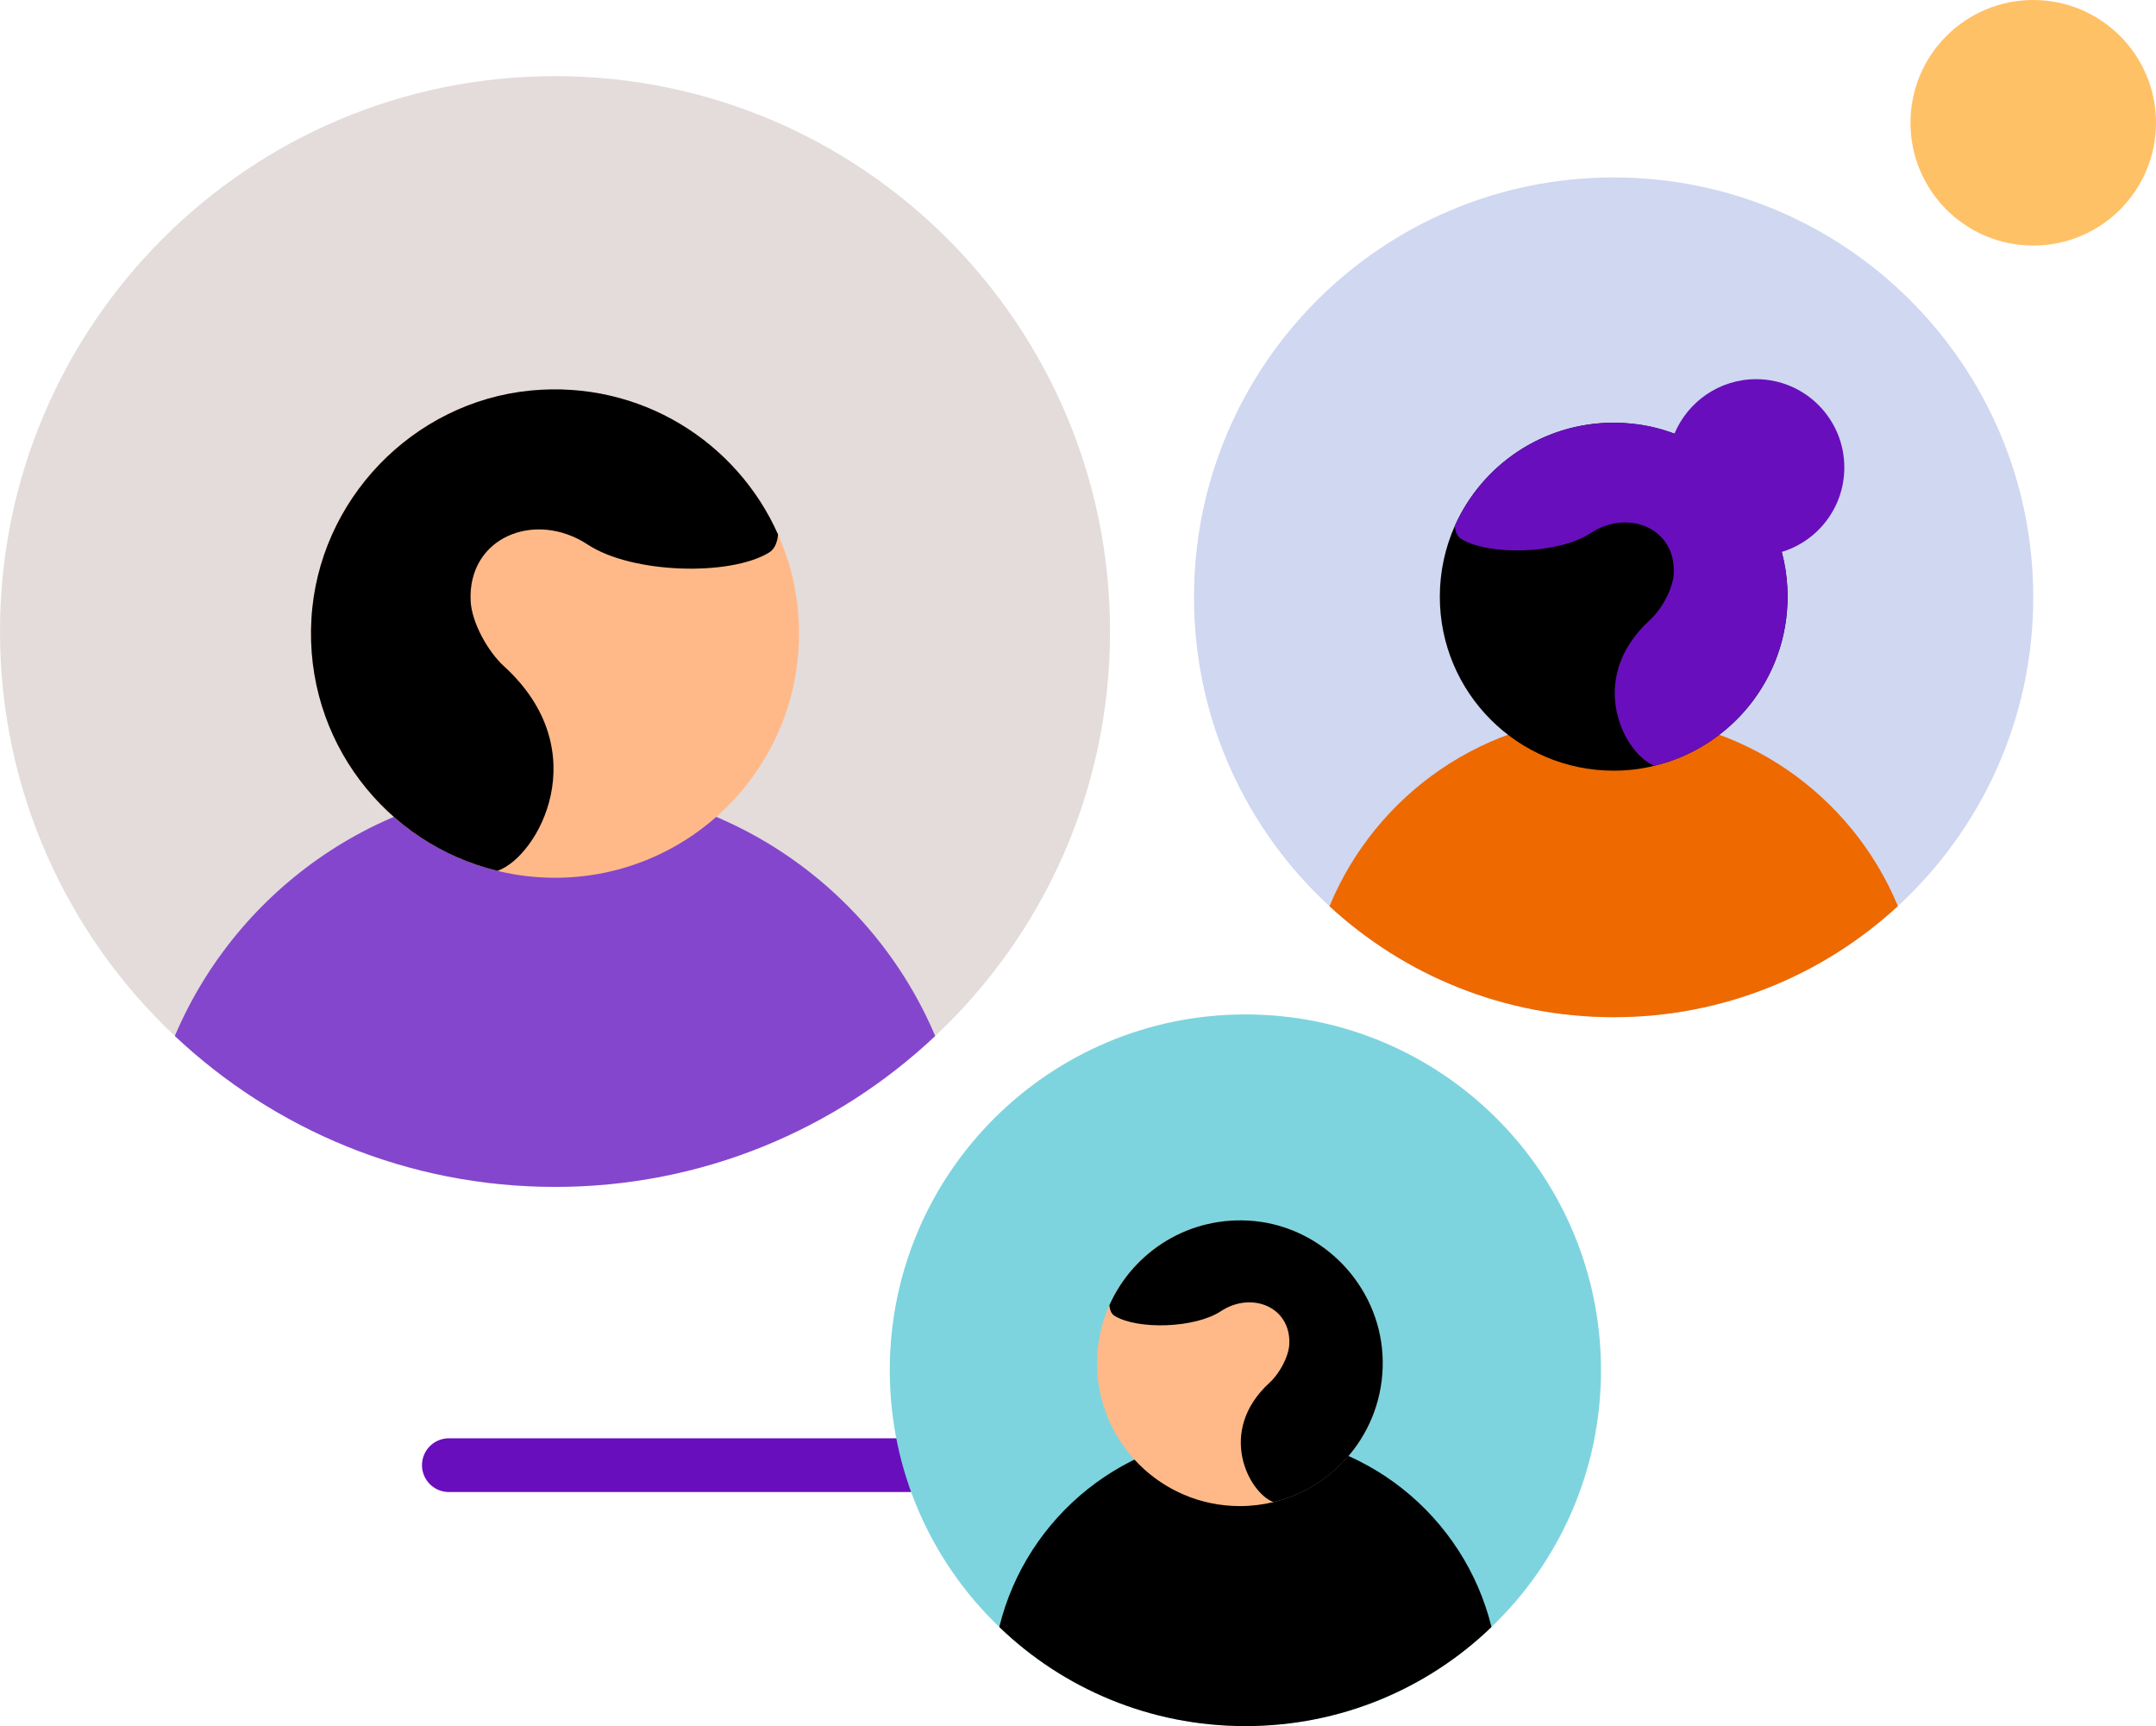 <?xml version="1.0" encoding="utf-8"?>
<!-- Generator: Adobe Illustrator 15.1.0, SVG Export Plug-In . SVG Version: 6.00 Build 0)  -->
<!DOCTYPE svg PUBLIC "-//W3C//DTD SVG 1.1//EN" "http://www.w3.org/Graphics/SVG/1.1/DTD/svg11.dtd">
<svg version="1.1" id="Layer_1" xmlns="http://www.w3.org/2000/svg" xmlns:xlink="http://www.w3.org/1999/xlink" x="0px" y="0px"
	 width="281px" height="224.923px" viewBox="0 -9.923 281 224.923" enable-background="new 0 -9.923 281 224.923"
	 xml:space="preserve">
<path fill="none" stroke="#690EBD" stroke-width="7" stroke-linecap="round" d="M58.5,181h128"/>
<circle fill="#FFC166" cx="265" cy="6.077" r="16"/>
<g>
	<defs>
		<rect id="SVGID_1_" width="265" height="215"/>
	</defs>
	<clipPath id="SVGID_2_">
		<use xlink:href="#SVGID_1_"  overflow="visible"/>
	</clipPath>
	<g clip-path="url(#SVGID_2_)">
		<path fill="#E3DCDB" d="M144.676,72.369c0,20.779-8.746,39.525-22.786,52.706c-12.942,12.19-30.365,19.663-49.552,19.663
			s-36.592-7.473-49.552-19.663C8.766,111.895,0,93.148,0,72.369C0,32.394,32.398,0,72.338,0
			C112.296,0,144.676,32.394,144.676,72.369z"/>
		<path fill="#CFD7F1" d="M265,67.903c0,15.918-6.786,30.252-17.639,40.245c-9.738,8.985-22.752,14.478-37.043,14.478
			s-27.305-5.474-37.041-14.46c-10.854-9.993-17.657-24.345-17.657-40.263c0-30.215,24.496-54.704,54.698-54.704
			C240.521,13.199,265,37.688,265,67.903z"/>
		<path fill="#7DD4DE" d="M208.663,168.633c0,13.145-5.472,25.029-14.272,33.456C186.074,210.102,174.771,215,162.314,215
			c-12.455,0-23.758-4.898-32.073-12.911c-8.801-8.427-14.273-20.312-14.273-33.456c0-25.605,20.753-46.367,46.347-46.367
			C187.91,122.266,208.663,143.027,208.663,168.633z"/>
		<path fill="#8446CD" d="M121.89,125.075c-12.942,12.19-30.365,19.663-49.552,19.663s-36.592-7.473-49.552-19.663
			c8.19-19.286,27.287-32.809,49.552-32.809C94.603,92.267,113.718,105.789,121.89,125.075z"/>
		<path fill="#EE6900" d="M247.361,108.148c-9.738,8.985-22.752,14.478-37.043,14.478s-27.305-5.474-37.041-14.46
			c6.012-14.549,20.32-24.776,37.041-24.776C227.004,83.39,241.331,93.617,247.361,108.148z"/>
		<path d="M194.391,202.089C186.074,210.102,174.771,215,162.314,215c-12.455,0-23.758-4.898-32.073-12.911
			c3.528-14.423,16.541-25.137,32.073-25.137C177.831,176.952,190.844,187.666,194.391,202.089z"/>
		<path fill="#FFB988" d="M104.143,72.639c0,17.575-14.238,31.818-31.805,31.818c-2.574,0-5.094-0.306-7.488-0.901
			c-13.949-3.349-24.317-15.917-24.317-30.917c0-17.574,14.237-31.817,31.805-31.817c12.977,0,24.119,7.761,29.069,18.906
			C103.171,63.671,104.143,68.048,104.143,72.639z"/>
		<path d="M101.407,59.728c-0.108,1.1-0.468,1.928-1.188,2.359c-5.13,3.115-17.873,2.737-23.615-1.045
			c-6.858-4.52-15.677-0.972-15.263,7.365c0.144,2.809,2.25,6.572,4.338,8.481c12.095,11.021,4.481,24.777-0.828,26.667
			c-14.525-3.492-25.181-16.979-24.263-32.808C41.47,55.28,53.763,42.46,69.17,40.966C83.479,39.597,96.061,47.682,101.407,59.728z"
			/>
		<path fill="#FFB988" d="M142.984,167.714c0,10.282,8.334,18.619,18.611,18.619c1.512,0,2.987-0.181,4.373-0.522
			c8.154-1.963,14.219-9.309,14.219-18.078c0-10.281-8.332-18.618-18.61-18.618c-7.595,0-14.111,4.536-17.009,11.056
			C143.561,162.475,142.984,165.031,142.984,167.714z"/>
		<path d="M144.586,160.17c0.072,0.648,0.27,1.135,0.702,1.387c3.006,1.818,10.458,1.603,13.823-0.613
			c4.014-2.646,9.162-0.575,8.928,4.304c-0.09,1.657-1.314,3.854-2.538,4.97c-7.073,6.447-2.628,14.496,0.485,15.594
			c8.496-2.035,14.724-9.939,14.201-19.194c-0.521-9.039-7.703-16.548-16.721-17.431C155.08,148.393,147.718,153.129,144.586,160.17
			z"/>
		<path d="M187.658,67.831c0,12.516,10.152,22.671,22.66,22.671c1.836,0,3.637-0.216,5.328-0.648
			c9.936-2.396,17.334-11.345,17.334-22.022c0-12.514-10.152-22.67-22.662-22.67c-9.252,0-17.188,5.527-20.717,13.469
			C188.359,61.438,187.658,64.554,187.658,67.831z"/>
		<path fill="#690EBD" d="M232.225,61.997c0.396,1.459,0.629,2.953,0.719,4.502c0.648,11.254-6.947,20.869-17.297,23.354
			c-3.779-1.333-9.197-11.146-0.594-18.997c1.494-1.351,2.987-4.033,3.096-6.033c0.306-5.941-5.994-8.48-10.871-5.258
			c-4.086,2.701-13.176,2.972-16.829,0.738c-0.505-0.306-0.757-0.882-0.847-1.674c3.816-8.571,12.779-14.352,22.967-13.361
			c1.98,0.18,3.871,0.631,5.67,1.314c1.746-4.159,5.85-7.095,10.638-7.095c6.354,0,11.501,5.149,11.501,11.507
			C240.377,56.181,236.939,60.574,232.225,61.997z"/>
	</g>
</g>
</svg>
